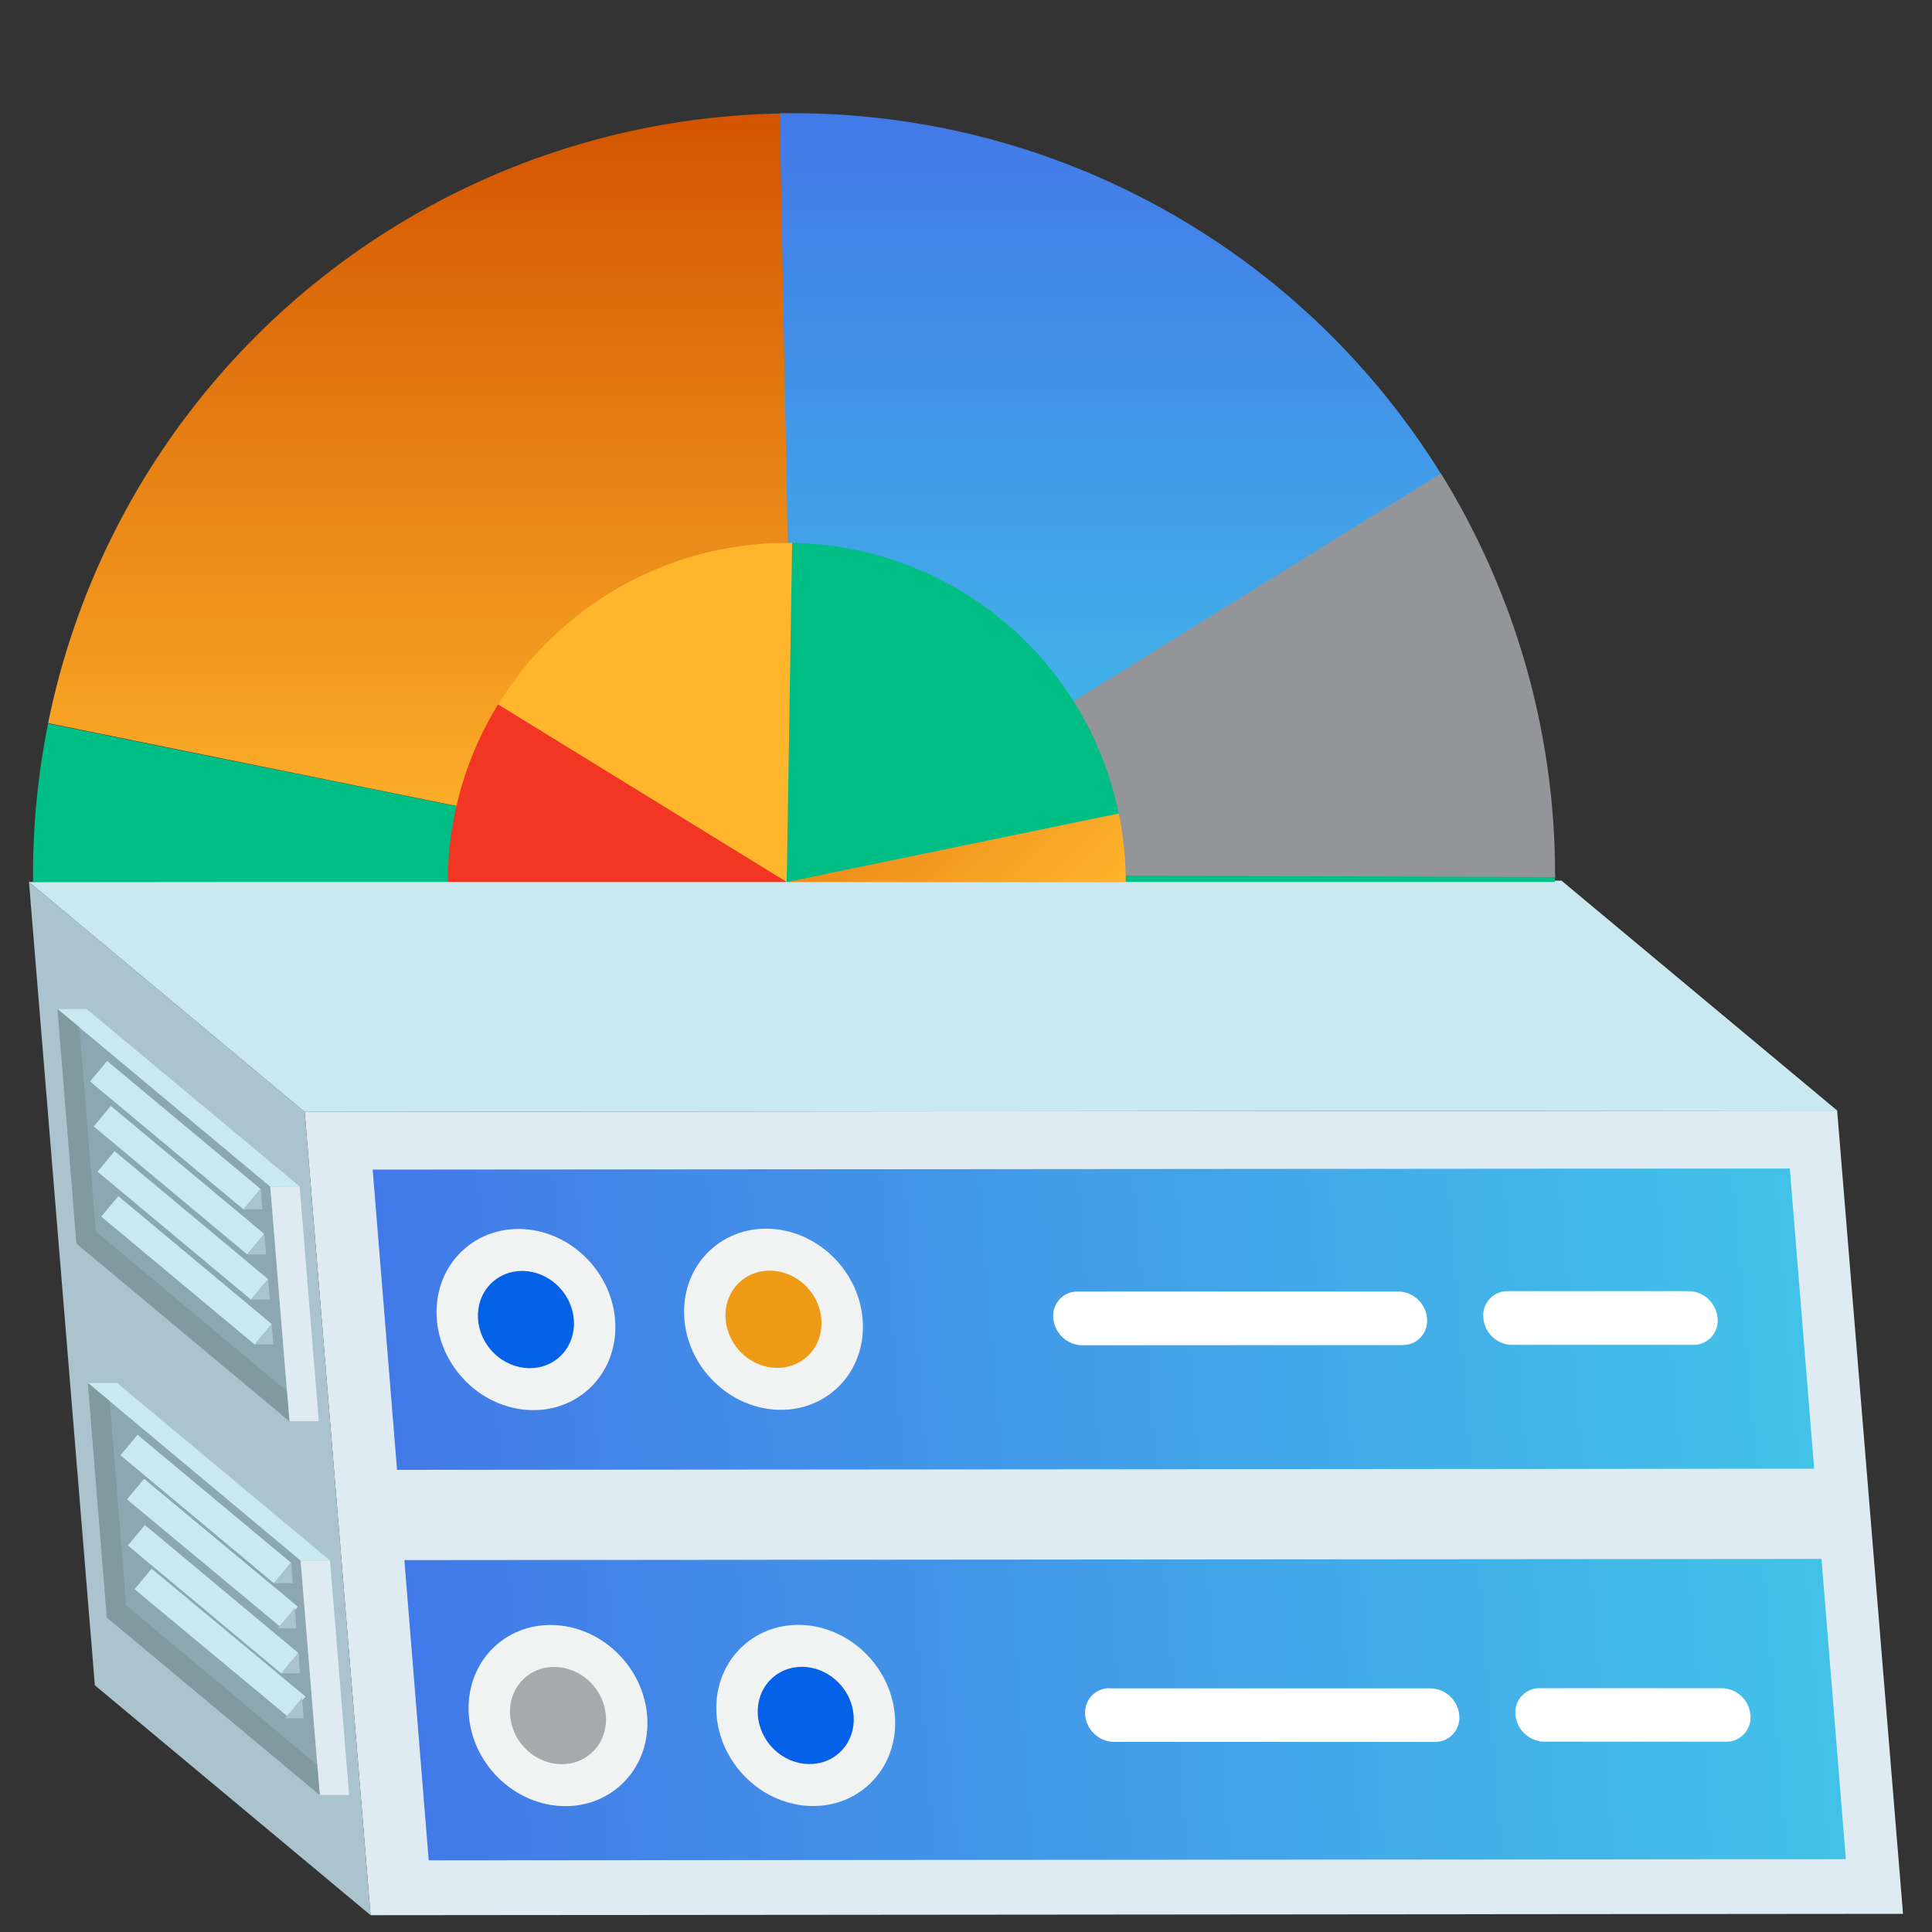 <svg id="Layer_1" data-name="Layer 1" xmlns="http://www.w3.org/2000/svg" xmlns:xlink="http://www.w3.org/1999/xlink" viewBox="0 0 100 100"><rect x="0" y="0" width="100" height="100" fill="#333333" stroke="none"/><defs><style>.cls-1{fill:none;}.cls-2{fill:#dfebf2;}.cls-3{fill:url(#linear-gradient);}.cls-4{fill:url(#linear-gradient-2);}.cls-5{fill:#f1f2f2;}.cls-6{fill:#0562e8;}.cls-7{fill:#ed9a15;}.cls-8{fill:#a7a9ac;}.cls-9{fill:#fff;}.cls-10{fill:#aac3cc;}.cls-11{fill:#cae8ef;}.cls-12{fill:#8ca7af;}.cls-13{fill:#809aa0;}.cls-14{fill:#00be84;}.cls-15{fill:url(#linear-gradient-3);}.cls-16{fill:url(#linear-gradient-4);}.cls-17{fill:#939598;}.cls-18{clip-path:url(#clip-path);}.cls-19{fill:url(#linear-gradient-5);}.cls-20{fill:#ffb62d;}.cls-21{fill:#f13624;}</style><linearGradient id="linear-gradient" x1="21.72" y1="68.48" x2="95.66" y2="68.48" gradientTransform="matrix(0.99, 0, 0.08, 1.01, -7.23, -0.7)" gradientUnits="userSpaceOnUse"><stop offset="0" stop-color="#4279e8"/><stop offset="1" stop-color="#42c2e8"/></linearGradient><linearGradient id="linear-gradient-2" x1="21.72" y1="88.54" x2="95.66" y2="88.54" xlink:href="#linear-gradient"/><linearGradient id="linear-gradient-3" x1="3355.95" y1="-2576.96" x2="3395.34" y2="-2576.96" gradientTransform="translate(-2555.17 -3350.08) rotate(90)" gradientUnits="userSpaceOnUse"><stop offset="0" stop-color="#d35400"/><stop offset="1" stop-color="#ffb62d"/></linearGradient><linearGradient id="linear-gradient-4" x1="3355.95" y1="-2613.31" x2="3395.34" y2="-2613.31" gradientTransform="translate(-2555.17 -3350.08) rotate(90)" xlink:href="#linear-gradient"/><clipPath id="clip-path"><rect class="cls-1" x="30.53" y="11.64" width="19.9" height="48.11" transform="translate(76.18 -4.79) rotate(90)"/></clipPath><linearGradient id="linear-gradient-5" x1="3743.62" y1="-1830.29" x2="3773.53" y2="-1830.29" gradientTransform="matrix(0.71, 0.7, 0.7, -0.71, -1335.55, -3898.75)" xlink:href="#linear-gradient-3"/></defs><polygon class="cls-2" points="98.5 99.06 19.18 99.13 15.77 57.55 95.09 57.48 98.5 99.06"/><polygon class="cls-3" points="19.29 60.54 92.64 60.48 93.9 76.02 20.55 76.08 19.29 60.54"/><polygon class="cls-4" points="20.93 80.75 94.28 80.69 95.54 96.23 22.19 96.29 20.93 80.75"/><ellipse class="cls-5" cx="27.22" cy="68.3" rx="4.46" ry="4.85" transform="translate(-37.91 34.19) rotate(-40.63)"/><ellipse class="cls-5" cx="40.04" cy="68.29" rx="4.46" ry="4.85" transform="translate(-34.82 42.53) rotate(-40.63)"/><ellipse class="cls-5" cx="28.88" cy="88.8" rx="4.46" ry="4.85" transform="translate(-50.86 40.21) rotate(-40.63)"/><ellipse class="cls-5" cx="41.7" cy="88.79" rx="4.46" ry="4.85" transform="translate(-47.76 48.56) rotate(-40.63)"/><ellipse class="cls-6" cx="27.22" cy="68.3" rx="2.4" ry="2.6" transform="translate(-37.91 34.19) rotate(-40.63)"/><ellipse class="cls-7" cx="40.04" cy="68.29" rx="2.4" ry="2.6" transform="translate(-34.82 42.53) rotate(-40.63)"/><ellipse class="cls-8" cx="28.88" cy="88.8" rx="2.4" ry="2.6" transform="translate(-50.86 40.21) rotate(-40.63)"/><ellipse class="cls-6" cx="41.7" cy="88.79" rx="2.4" ry="2.6" transform="translate(-47.76 48.56) rotate(-40.63)"/><path class="cls-9" d="M55.76,66.85H72.38a1.51,1.51,0,0,1,1.48,1.38h0a1.25,1.25,0,0,1-1.25,1.39L56,69.63a1.53,1.53,0,0,1-1.48-1.39h0a1.25,1.25,0,0,1,1.25-1.39Z"/><path class="cls-9" d="M57.42,87.39H74.05a1.52,1.52,0,0,1,1.48,1.39h0a1.25,1.25,0,0,1-1.25,1.38l-16.63,0a1.52,1.52,0,0,1-1.48-1.39h0a1.26,1.26,0,0,1,1.25-1.39Z"/><path class="cls-9" d="M79.7,87.38h9.42a1.51,1.51,0,0,1,1.48,1.38h0a1.25,1.25,0,0,1-1.25,1.39H79.92a1.53,1.53,0,0,1-1.48-1.39h0A1.25,1.25,0,0,1,79.7,87.38Z"/><path class="cls-9" d="M78,66.83h9.42a1.52,1.52,0,0,1,1.48,1.39h0a1.25,1.25,0,0,1-1.25,1.39H78.25a1.51,1.51,0,0,1-1.47-1.39h0A1.25,1.25,0,0,1,78,66.83Z"/><polygon class="cls-10" points="4.91 87.23 19.18 99.13 15.77 57.55 1.5 45.65 4.91 87.23"/><polygon class="cls-11" points="95.09 57.48 15.77 57.55 1.5 45.65 80.82 45.58 95.09 57.48"/><polygon class="cls-12" points="3.96 64.37 14.98 73.56 13.99 61.42 2.98 52.23 3.96 64.37"/><polygon class="cls-2" points="16.5 73.56 14.98 73.56 13.99 61.42 15.51 61.41 16.5 73.56"/><polygon class="cls-11" points="15.51 61.41 13.99 61.42 2.98 52.23 4.49 52.23 15.51 61.41"/><rect class="cls-11" x="8.39" y="53.58" width="1.38" height="10.34" transform="translate(-41.86 28.1) rotate(-50.17)"/><polygon class="cls-10" points="12.61 62.6 13.58 62.6 13.5 61.54 12.61 62.6"/><rect class="cls-11" x="8.58" y="55.91" width="1.38" height="10.34" transform="translate(-43.58 29.08) rotate(-50.17)"/><polygon class="cls-10" points="12.8 64.93 13.77 64.93 13.69 63.87 12.8 64.93"/><rect class="cls-11" x="8.77" y="58.25" width="1.38" height="10.34" transform="translate(-45.3 30.07) rotate(-50.17)"/><polygon class="cls-10" points="12.99 67.26 13.96 67.26 13.88 66.2 12.99 67.26"/><rect class="cls-11" x="8.96" y="60.58" width="1.38" height="10.34" transform="translate(-47.02 31.05) rotate(-50.17)"/><polygon class="cls-10" points="13.18 69.59 14.15 69.59 14.06 68.53 13.18 69.59"/><polygon class="cls-13" points="4.11 53.17 4.96 63.74 14.85 72.01 14.98 73.56 3.96 64.37 2.98 52.23 4.11 53.17"/><polygon class="cls-12" points="5.53 83.72 16.55 92.91 15.56 80.77 4.55 71.58 5.53 83.72"/><polygon class="cls-2" points="18.07 92.91 16.55 92.91 15.56 80.77 17.08 80.77 18.07 92.91"/><polygon class="cls-11" points="17.08 80.77 15.56 80.77 4.55 71.58 6.06 71.58 17.08 80.77"/><rect class="cls-11" x="9.96" y="72.93" width="1.38" height="10.34" transform="translate(-56.15 36.26) rotate(-50.17)"/><polygon class="cls-10" points="14.18 81.95 15.15 81.95 15.07 80.89 14.18 81.95"/><rect class="cls-11" x="10.15" y="75.27" width="1.38" height="10.34" transform="matrix(0.64, -0.77, 0.77, 0.64, -57.88, 37.25)"/><polygon class="cls-10" points="14.37 84.28 15.34 84.28 15.26 83.22 14.37 84.28"/><rect class="cls-11" x="10.34" y="77.6" width="1.38" height="10.34" transform="translate(-59.6 38.23) rotate(-50.17)"/><polygon class="cls-10" points="14.56 86.61 15.53 86.61 15.45 85.55 14.56 86.61"/><rect class="cls-11" x="10.53" y="79.93" width="1.38" height="10.34" transform="matrix(0.64, -0.77, 0.77, 0.64, -61.32, 39.21)"/><polygon class="cls-10" points="14.75 88.94 15.72 88.94 15.63 87.88 14.75 88.94"/><polygon class="cls-13" points="5.68 72.52 6.53 83.09 16.42 91.36 16.55 92.91 5.53 83.72 4.55 71.58 5.68 72.52"/><path class="cls-14" d="M80.48,45.65H1.71c0-.13,0-.26,0-.39a39.41,39.41,0,0,1,.78-7.81l38.61,7.81h39.4C80.49,45.39,80.49,45.52,80.48,45.65Z"/><path class="cls-15" d="M41.09,45.26,40.84,5.87A39.4,39.4,0,0,0,2.49,37.43Z"/><path class="cls-16" d="M41.09,45.26l34.83-18.4a39.44,39.44,0,0,0-34.83-21h-.73Z"/><path class="cls-17" d="M41.09,45.26l39.4.14v-.14a39.41,39.41,0,0,0-5.91-20.75Z"/><g class="cls-18"><path class="cls-19" d="M40.72,45.65l17.19-3.54a18.43,18.43,0,0,1,.36,3.48,17.55,17.55,0,0,1-35.09.12Z"/><path class="cls-14" d="M40.72,45.65l.06-17.55a17.52,17.52,0,0,1,17.12,14Z"/><path class="cls-20" d="M40.72,45.65,25.19,37.51A17.56,17.56,0,0,1,40.66,28.1H41Z"/><path class="cls-21" d="M40.72,45.65l-17.54.12v-.06a17.54,17.54,0,0,1,2.6-9.25Z"/></g></svg>